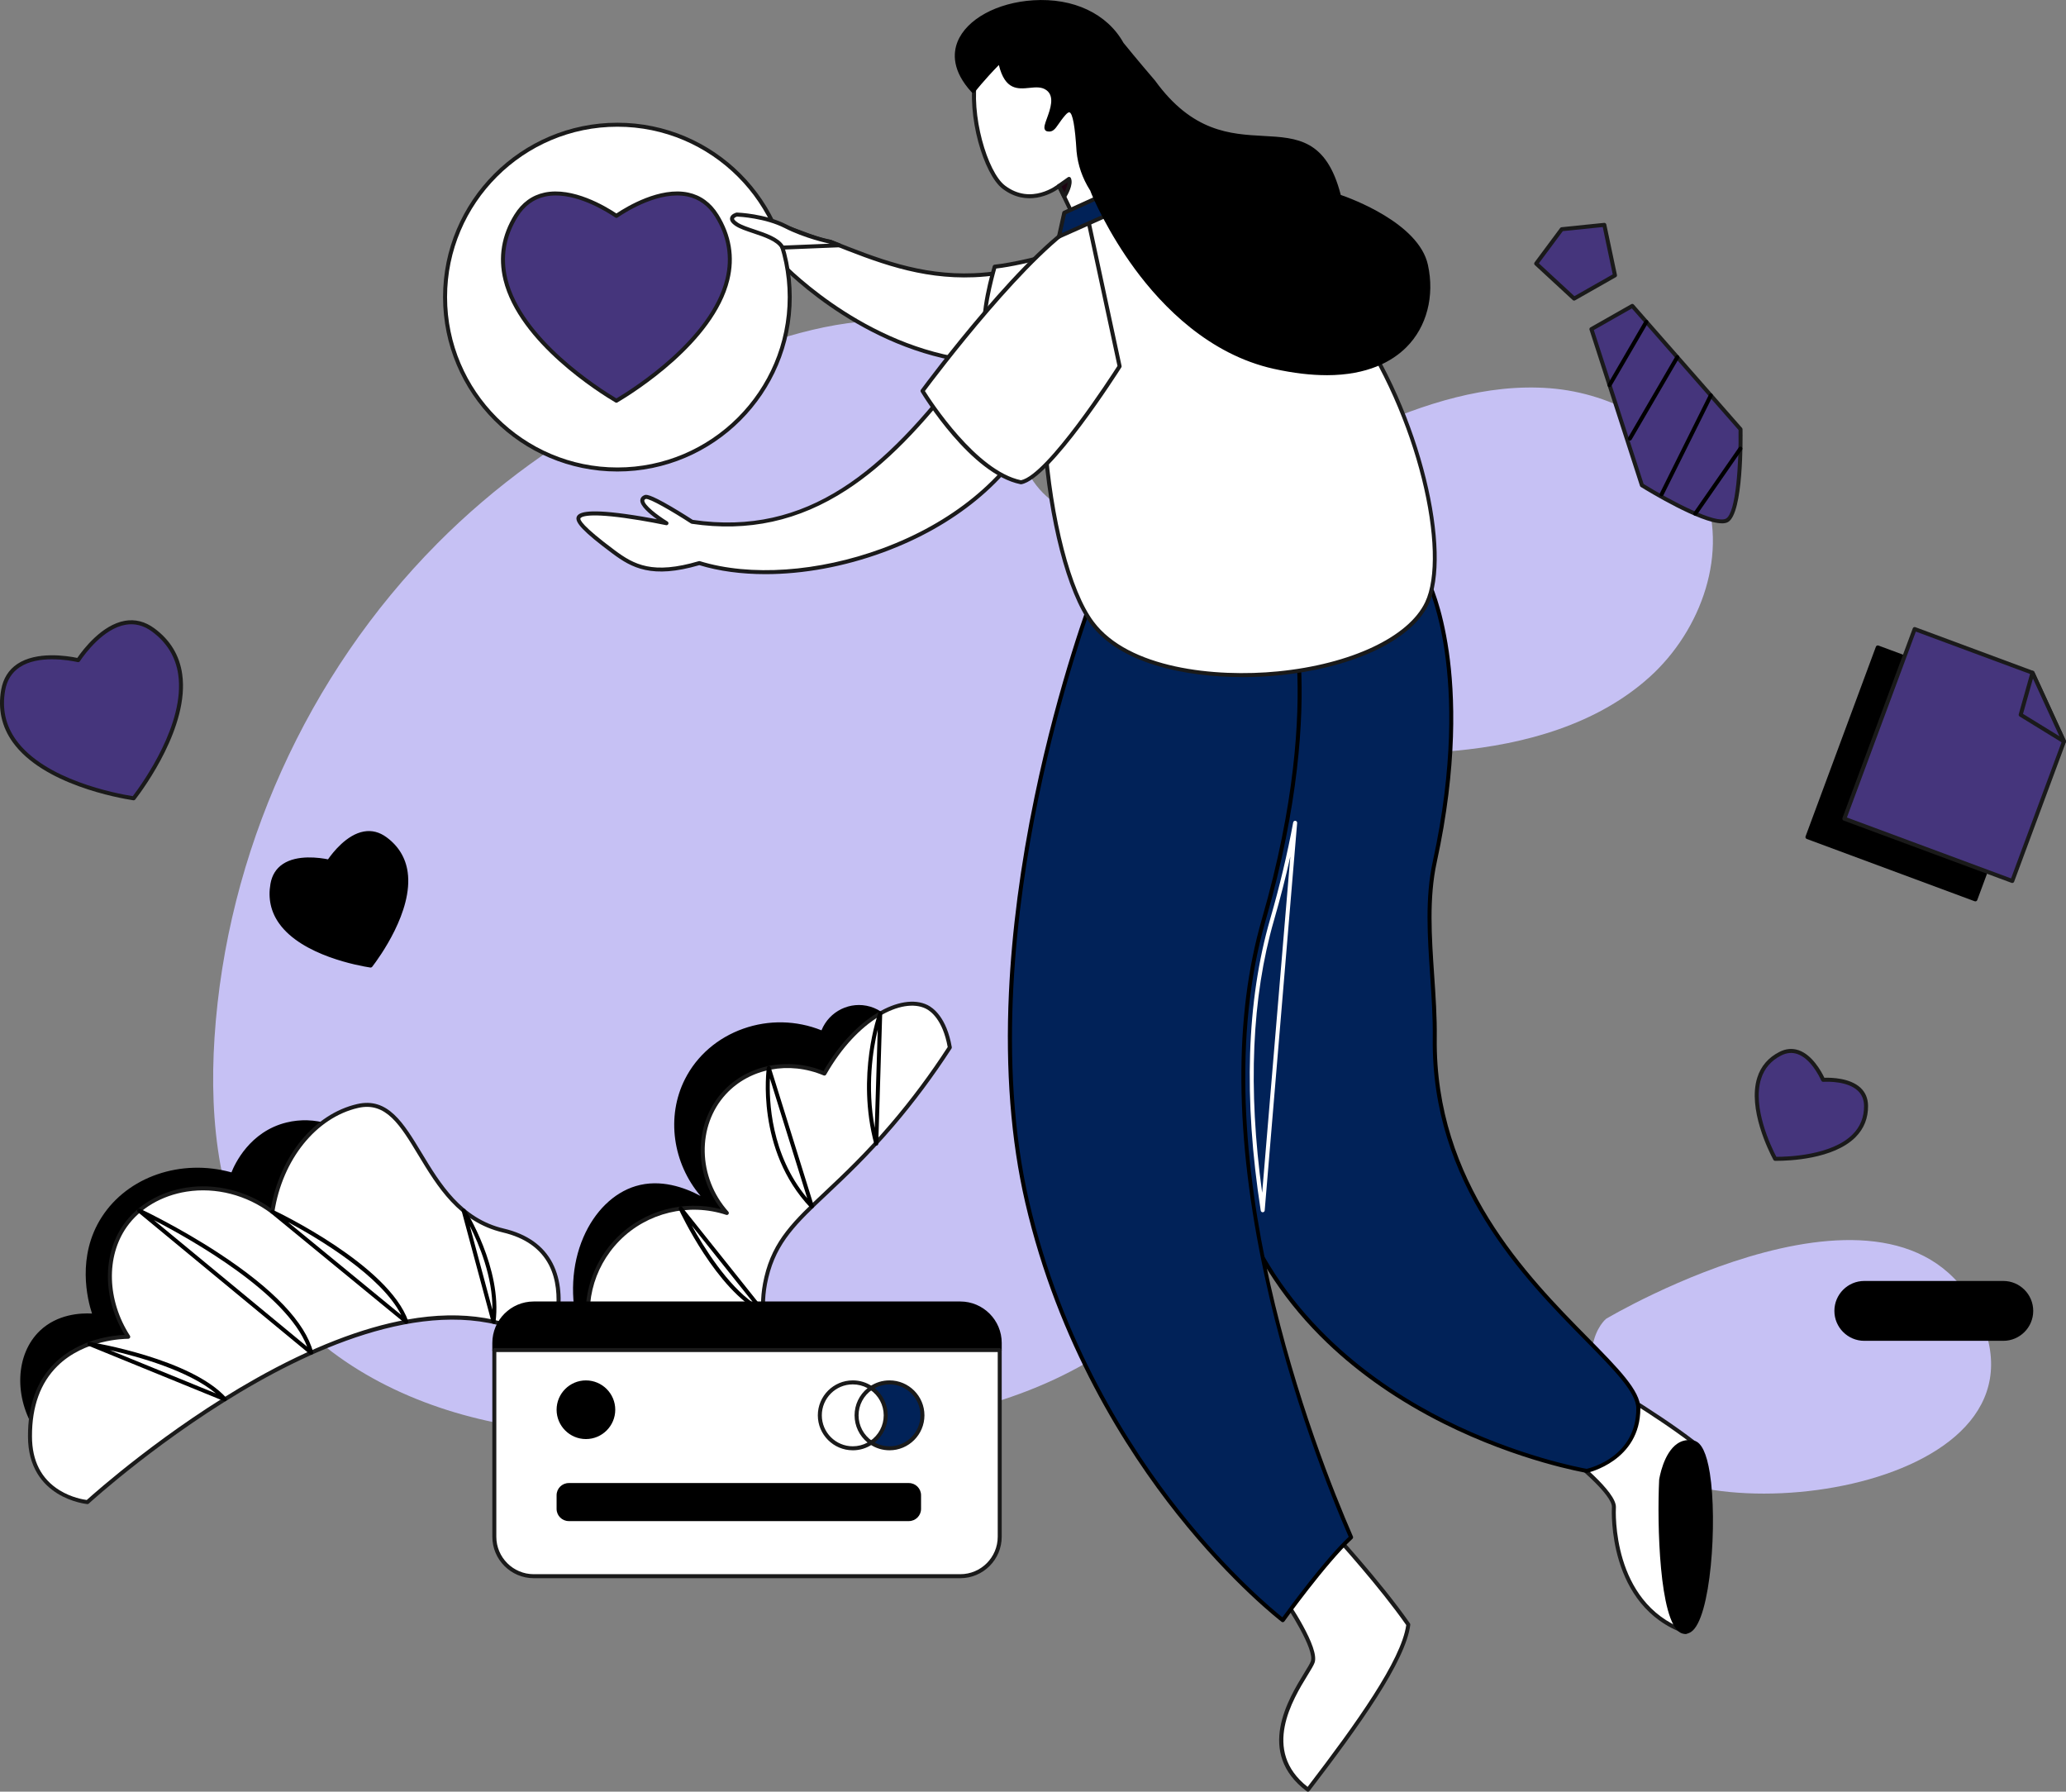 <svg width="692" height="600" viewBox="0 0 692 600" fill="none" xmlns="http://www.w3.org/2000/svg">
<rect x="0" y="0" width="692" height="600" fill="#808080" stroke="none"/>
<g clip-path="url(#clip0_67_431)">
<path d="M537.959 441.638C537.959 441.638 637.628 382.313 663.45 441.638C689.272 500.964 562.871 515.359 543.375 484.082C523.878 452.805 537.964 441.638 537.964 441.638H537.959Z" fill="#C6C1F4"/>
<path d="M670.999 429.641H624.449C619.283 429.641 615.096 433.828 615.096 438.993C615.096 444.157 619.283 448.344 624.449 448.344H670.999C676.165 448.344 680.352 444.157 680.352 438.993C680.352 433.828 676.165 429.641 670.999 429.641Z" fill="black"/>
<path d="M670.999 449.014H624.444C618.917 449.014 614.422 444.518 614.422 438.991C614.422 433.463 618.917 428.967 624.444 428.967H670.999C676.526 428.967 681.022 433.463 681.022 438.991C681.022 444.518 676.526 449.014 670.999 449.014ZM624.444 430.311C619.658 430.311 615.761 434.204 615.761 438.995C615.761 443.786 619.654 447.679 624.444 447.679H670.999C675.785 447.679 679.683 443.786 679.683 438.995C679.683 434.204 675.79 430.311 670.999 430.311H624.444Z" fill="black"/>
<path d="M146.474 182.003C102.901 225.849 75.877 285.768 71.855 347.451C70.002 375.852 73.319 405.821 89.079 429.521C105.062 453.546 132.223 468.374 160.278 475.121C188.332 481.872 217.565 481.394 246.405 480.47C274.929 479.559 303.764 478.193 331.154 470.183C358.543 462.168 384.722 446.791 400.464 422.988C416.205 399.186 419.594 366.195 404.272 342.12C397.437 331.382 387.499 323.005 379.776 312.888C372.052 302.77 366.503 289.492 370.503 277.41C376.334 259.796 398.236 254.116 416.759 253.098C440.291 251.808 463.953 253.603 487.418 251.419C510.883 249.236 534.87 242.566 552.411 226.822C569.951 211.079 579.331 184.7 570.157 162.987C561.871 143.364 540.375 131.666 519.137 130.014C497.905 128.362 476.899 135.202 457.461 143.904C438.023 152.611 419.406 163.291 399.218 170.082C383.271 175.444 360.512 177.922 348.163 163.809C336.105 150.026 340.761 128.518 325.153 116.191C296.34 93.433 239.356 120.374 212.284 134.18C188.024 146.547 165.666 162.679 146.465 182.003H146.474Z" fill="#C6C1F4"/>
<path d="M371.03 77.623C371.03 77.623 351.168 91.16 326.212 92.174C308.515 92.893 294.478 87.477 278.094 80.954C273.969 80.645 262 74.984 260.857 75.698C253.883 80.061 260.812 87.356 260.812 87.356C260.812 87.356 285.956 114.954 322.573 120.575C359.186 126.196 380.155 107.814 380.155 107.814L371.039 77.627L371.03 77.623Z" fill="white"/>
<path d="M336.198 122.299C331.917 122.299 327.332 121.982 322.466 121.231C286.036 115.637 260.567 88.079 260.312 87.803C260.169 87.655 256.62 83.86 257.12 79.895C257.361 77.98 258.5 76.372 260.495 75.127C261.236 74.662 262.75 75.127 268.375 77.234C272.013 78.591 276.134 80.136 278.139 80.284C278.206 80.288 278.272 80.306 278.335 80.328C293.71 86.45 308.224 92.232 326.18 91.504C350.645 90.513 370.454 77.203 370.65 77.069C370.829 76.948 371.052 76.922 371.249 76.993C371.45 77.064 371.606 77.225 371.668 77.431L380.785 107.618C380.861 107.868 380.785 108.14 380.584 108.314C380.365 108.506 375.142 113.029 365.329 116.923C358.601 119.593 348.685 122.299 336.194 122.299H336.198ZM261.147 76.301C259.544 77.319 258.638 78.583 258.45 80.061C258.026 83.391 261.259 86.856 261.294 86.892C261.553 87.173 286.724 114.387 322.671 119.91C341.404 122.785 355.913 119.209 364.784 115.699C373.048 112.431 378.093 108.614 379.383 107.578L370.65 78.667C366.753 81.123 348.382 91.946 326.243 92.844C308.05 93.585 293.416 87.771 277.942 81.614C275.719 81.409 271.576 79.859 267.915 78.493C265.227 77.489 261.897 76.234 261.156 76.305L261.147 76.301Z" fill="#1A1A1A"/>
<path d="M333.176 89.303C333.176 89.303 328.153 105.881 330.247 112.583C332.341 119.285 369.619 80.328 369.619 80.328C369.619 80.328 345.319 88.044 333.176 89.303Z" fill="white"/>
<path d="M331.421 114.047C331.171 114.047 330.993 114.007 330.854 113.976C330.243 113.833 329.801 113.409 329.604 112.788C327.475 105.966 332.323 89.798 332.529 89.111C332.609 88.852 332.832 88.664 333.1 88.638C345.038 87.401 369.168 79.77 369.409 79.694C369.699 79.6 370.016 79.717 370.182 79.98C370.342 80.239 370.307 80.578 370.097 80.797C370.016 80.882 361.766 89.49 352.922 97.822C337.341 112.502 332.957 114.047 331.417 114.047H331.421ZM333.689 89.919C332.935 92.535 329.06 106.537 330.886 112.382C330.948 112.578 331.033 112.636 331.163 112.668C331.247 112.686 331.341 112.699 331.444 112.699C335.792 112.699 354.878 94.594 367.333 81.739C360.905 83.699 343.56 88.803 333.689 89.923V89.919Z" fill="#1A1A1A"/>
<path d="M428.675 533.357C428.675 533.357 441.554 551.578 439.67 556.605C437.786 561.633 417.996 584.252 438.099 599.33C455.653 576.43 470.243 555.766 471.712 544.037C461.658 529.584 445.327 511.992 445.327 511.992L428.679 533.357H428.675Z" fill="white"/>
<path d="M438.099 600C437.961 600 437.818 599.955 437.697 599.866C420.482 586.954 431.577 568.853 436.907 560.155C437.934 558.476 438.746 557.15 439.041 556.369C440.483 552.52 431.652 538.728 428.126 533.741C427.956 533.5 427.965 533.174 428.143 532.941L444.791 511.577C444.912 511.421 445.095 511.327 445.291 511.318C445.492 511.304 445.68 511.389 445.809 511.532C445.974 511.706 462.292 529.325 472.256 543.648C472.35 543.782 472.39 543.947 472.372 544.113C470.85 556.284 455.256 578.037 438.626 599.728C438.496 599.902 438.295 599.991 438.095 599.991L438.099 600ZM429.509 533.374C431.733 536.558 442.148 551.895 440.3 556.838C439.961 557.744 439.117 559.115 438.054 560.856C432.987 569.125 422.5 586.23 437.979 598.388C454.22 577.175 469.363 556.016 471.015 544.202C462.113 531.459 448.247 516.162 445.367 513.023L429.509 533.374Z" fill="#1A1A1A"/>
<path d="M523.088 485.89C523.088 485.89 540.852 499.392 540.571 504.75C540.285 510.112 540.933 538.161 564.643 546.488C574.492 519.364 569.478 494.749 567.344 483.122C553.411 472.366 532.54 460.507 532.54 460.507L523.093 485.89H523.088Z" fill="white"/>
<path d="M564.643 547.158C564.567 547.158 564.496 547.144 564.42 547.122C538.437 537.996 539.83 506.071 539.901 504.714C540.12 500.606 527.548 490.118 522.682 486.421C522.445 486.243 522.356 485.93 522.459 485.653L531.906 460.27C531.973 460.087 532.12 459.94 532.303 459.873C532.486 459.806 532.691 459.824 532.861 459.922C533.071 460.043 553.933 471.928 567.746 482.59C567.875 482.693 567.965 482.836 567.996 483.001L568.201 484.104C570.367 495.838 574.876 520.252 565.268 546.716C565.17 546.988 564.911 547.158 564.639 547.158H564.643ZM523.892 485.658C526.968 488.024 541.522 499.517 541.241 504.786C541.169 506.089 539.843 536.54 564.241 545.631C573.429 519.752 569.018 495.869 566.893 484.35L566.737 483.497C554.415 474.022 536.584 463.61 532.892 461.48L523.892 485.658Z" fill="#1A1A1A"/>
<path d="M399.58 252.54C399.58 252.54 386.936 330.73 414.96 404.374C442.983 478.018 531.481 492.565 531.481 492.565C531.481 492.565 548.754 488.926 548.754 471.656C548.754 454.386 479.663 419.832 480.564 347.554C480.81 327.917 476.506 307.258 480.564 288.643C494.208 226.094 478.413 194.983 478.413 194.983L414.955 196.876L399.575 252.545L399.58 252.54Z" fill="#012258"/>
<path d="M531.477 493.235C531.441 493.235 531.406 493.235 531.37 493.226C531.147 493.19 508.851 489.426 483.426 476.683C468.488 469.196 455.399 460.119 444.523 449.706C430.916 436.678 420.759 421.506 414.33 404.611C399.821 366.476 396.401 327.136 396.089 300.846C395.749 272.364 398.883 252.625 398.915 252.433C398.915 252.411 398.924 252.384 398.933 252.362L414.312 196.693C414.393 196.412 414.643 196.211 414.937 196.202L478.395 194.309C478.658 194.277 478.895 194.443 479.011 194.675C479.176 194.996 483.033 202.73 485.27 218.259C487.324 232.542 488.288 256.376 481.221 288.782C478.614 300.739 479.502 313.826 480.364 326.484C480.837 333.427 481.324 340.606 481.239 347.558C480.636 395.926 511.508 427.252 531.937 447.983C542.089 458.288 549.428 465.731 549.428 471.651C549.428 489.266 531.803 493.181 531.624 493.217C531.58 493.226 531.531 493.23 531.486 493.23L531.477 493.235ZM400.232 252.683C400.084 253.63 397.093 273.056 397.428 300.864C397.741 327.037 401.147 366.199 415.58 404.137C429.974 441.964 460.725 463.807 483.989 475.469C508.249 487.631 529.629 491.561 531.459 491.882C533.093 491.507 548.08 487.609 548.08 471.651C548.08 466.276 540.531 458.618 530.977 448.921C510.391 428.034 479.283 396.467 479.895 347.54C479.98 340.642 479.493 333.489 479.024 326.573C478.158 313.821 477.261 300.636 479.908 288.496C486.935 256.282 485.98 232.622 483.94 218.451C482.011 205.029 478.788 197.394 477.993 195.662L415.469 197.528L400.232 252.683Z" fill="black"/>
<path d="M366.11 199.582C366.11 199.582 322.975 311.638 344.047 402.557C365.119 493.476 429.661 542.572 429.661 542.572C429.661 542.572 443.439 523.306 452.55 514.823C437.787 481.001 401.482 383.465 423.299 308.003C445.117 232.542 430.572 194.983 430.572 194.983L366.115 199.582H366.11Z" fill="#012258"/>
<path d="M429.661 543.238C429.514 543.238 429.371 543.188 429.255 543.099C429.094 542.974 412.835 530.504 394.232 507.072C377.061 485.453 354.306 449.791 343.395 402.704C338.573 381.907 336.739 358.269 337.935 332.453C338.895 311.812 341.783 289.737 346.52 266.837C354.587 227.854 365.378 199.622 365.485 199.341C365.579 199.1 365.802 198.93 366.061 198.912L430.518 194.313C430.809 194.291 431.085 194.465 431.193 194.737C431.344 195.126 434.88 204.444 435.782 223.157C436.612 240.382 435.233 269.114 423.938 308.182C401.437 386.01 440.617 485.814 453.158 514.546C453.269 514.805 453.207 515.109 453.001 515.305C444.046 523.645 430.34 542.76 430.201 542.952C430.094 543.099 429.934 543.197 429.755 543.224C429.724 543.229 429.688 543.233 429.657 543.233L429.661 543.238ZM366.588 200.216C365.253 203.774 355.355 230.756 347.828 267.132C340.408 302.989 333.846 355.564 344.699 402.401C355.556 449.247 378.195 484.725 395.281 506.237C411.884 527.146 426.567 539.25 429.527 541.608C431.853 538.398 443.581 522.395 451.747 514.653C446.019 501.486 432.242 467.513 423.549 427.163C413.518 380.598 413.219 340.441 422.652 307.811C433.88 268.971 435.264 240.422 434.447 223.313C433.67 207.069 430.822 197.787 430.103 195.679L366.579 200.211L366.588 200.216Z" fill="black"/>
<path d="M422.938 405.959C422.607 405.959 422.326 405.718 422.277 405.392C416.469 367.963 417.531 335.132 425.429 307.816C428.625 296.756 431.224 285.853 433.148 275.409C433.215 275.057 433.541 274.811 433.893 274.869C434.246 274.918 434.501 275.231 434.474 275.588L423.607 405.347C423.581 405.687 423.304 405.95 422.965 405.959C422.956 405.959 422.947 405.959 422.942 405.959H422.938ZM432.188 286.831C430.63 293.827 428.8 300.975 426.715 308.186C419.277 333.909 417.951 364.578 422.759 399.431L432.188 286.831Z" fill="white"/>
<path d="M193.823 173.266C195.73 169.372 223.235 175.208 223.235 175.208C223.235 175.208 211.837 168.22 216.096 166.443C217.913 165.684 231.802 174.735 231.802 174.735C272.053 180.704 298.233 156.04 323.31 122.857L346.868 142.234C326.662 182.303 268.044 198.961 234.235 188.558C218.378 193.237 211.962 189.616 205.484 184.785C199.631 180.418 192.917 175.11 193.819 173.257L193.823 173.266Z" fill="white"/>
<path d="M256.383 192.273C248.401 192.273 240.874 191.282 234.231 189.259C218.373 193.894 211.645 190.219 205.087 185.325C195.52 178.19 192.305 174.842 193.221 172.966C193.823 171.734 196.149 170.305 209.333 172.109C213.368 172.663 217.355 173.373 220.043 173.886C217.498 172.06 214.328 169.386 214.476 167.47C214.516 166.961 214.784 166.26 215.833 165.823C216.337 165.613 217.279 165.22 224.963 169.725C228.244 171.649 231.382 173.667 232.039 174.092C270.665 179.758 296.251 157.545 322.774 122.455C322.885 122.308 323.051 122.214 323.229 122.196C323.412 122.174 323.591 122.227 323.734 122.343L347.292 141.721C347.534 141.922 347.605 142.261 347.467 142.538C338.109 161.099 319.787 176.163 295.885 184.955C282.723 189.795 268.986 192.273 256.383 192.273ZM234.235 187.893C234.302 187.893 234.369 187.902 234.432 187.924C251.312 193.117 274.112 191.536 295.425 183.7C318.8 175.101 336.752 160.456 346.029 142.417L323.421 123.826C308.59 143.377 296.295 155.794 283.607 164.046C267.553 174.489 250.575 178.204 231.699 175.404C231.606 175.391 231.512 175.355 231.432 175.302C225.088 171.172 217.525 166.836 216.324 167.077C215.837 167.283 215.819 167.501 215.811 167.586C215.694 169.095 220.284 172.623 223.583 174.645C223.86 174.815 223.976 175.163 223.855 175.462C223.735 175.766 223.413 175.936 223.096 175.869C223.03 175.855 216.159 174.4 209.145 173.444C196.064 171.658 194.587 173.23 194.421 173.565C194.189 174.038 194.846 176.025 205.886 184.258C212.404 189.121 218.619 192.478 234.048 187.924C234.11 187.906 234.173 187.897 234.235 187.897V187.893Z" fill="#1A1A1A"/>
<path d="M366.82 87.477L354.704 62.281C354.704 62.281 345.551 69.813 336.19 62.652C330.279 58.129 324.229 38.88 326.828 25.204C328.341 17.226 334.176 10.796 341.074 11.203C359.797 12.305 364.641 25.521 373.097 48.377C381.553 71.233 389.95 79.078 389.95 79.078L366.82 87.477Z" fill="white"/>
<path d="M366.82 88.146C366.57 88.146 366.329 88.004 366.217 87.767L354.449 63.295C352.087 64.889 343.971 69.447 335.783 63.188C329.497 58.379 323.591 38.657 326.171 25.079C327.823 16.382 334.248 10.122 341.114 10.533C360.23 11.658 365.284 25.329 373.664 47.98L373.726 48.145C382.008 70.541 390.325 78.511 390.406 78.591C390.575 78.752 390.651 78.989 390.602 79.217C390.557 79.444 390.392 79.632 390.173 79.712L367.043 88.111C366.967 88.138 366.891 88.151 366.816 88.151L366.82 88.146ZM354.704 61.611C354.753 61.611 354.802 61.616 354.846 61.629C355.047 61.674 355.217 61.808 355.306 61.991L367.159 86.642L388.745 78.801C386.495 76.337 379.53 67.715 372.467 48.61L372.405 48.444C363.94 25.553 359.275 12.944 341.033 11.872C334.837 11.511 329.011 17.293 327.484 25.329C325.028 38.246 330.716 57.624 336.596 62.12C345.431 68.88 354.19 61.835 354.279 61.763C354.4 61.665 354.552 61.611 354.704 61.611Z" fill="#1A1A1A"/>
<path d="M477.962 201.944C490.909 174.69 455.059 59.897 380.668 68.153C337.716 61.955 345.288 181.052 365.771 208.556C386.253 236.06 465.015 229.198 477.962 201.944Z" fill="white"/>
<path d="M416.187 226.746C396.798 226.746 375.106 222.214 365.235 208.963C357.418 198.47 351.145 174.27 349.248 147.315C347.208 118.276 350.779 92.884 358.811 79.395C364.271 70.22 371.632 66.21 380.682 67.487C415.223 63.692 438.983 86.075 452.84 105.528C476.658 138.971 486.391 185.781 478.569 202.238C475.587 208.512 468.993 214.088 459.492 218.366C450.711 222.317 439.894 225.014 428.21 226.166C424.402 226.541 420.348 226.751 416.192 226.751L416.187 226.746ZM377.521 68.594C370.4 68.594 364.503 72.443 359.958 80.078C352.065 93.344 348.556 118.441 350.583 147.222C352.462 173.94 358.632 197.858 366.306 208.163C377.963 223.813 406.866 226.925 428.072 224.831C452.465 222.424 471.81 213.329 477.355 201.662C485.02 185.526 475.305 139.39 451.747 106.305C438.09 87.128 414.683 65.058 380.744 68.827C380.686 68.831 380.633 68.831 380.575 68.827C379.534 68.675 378.517 68.603 377.521 68.603V68.594Z" fill="#1A1A1A"/>
<path d="M375.012 122.682C375.012 122.682 351.471 159.857 341.971 161.509C325.453 158.205 308.992 130.916 308.992 130.916C308.992 130.916 344.984 82.132 364.271 72.644L375.012 122.682Z" fill="white"/>
<path d="M341.971 162.175C341.926 162.175 341.882 162.175 341.841 162.161C325.225 158.839 309.099 132.38 308.421 131.255C308.282 131.023 308.296 130.728 308.456 130.509C309.93 128.514 344.766 81.485 363.976 72.037C364.159 71.948 364.378 71.943 364.565 72.037C364.753 72.126 364.887 72.296 364.927 72.501L375.668 122.54C375.704 122.709 375.673 122.892 375.579 123.04C374.61 124.567 351.766 160.482 342.087 162.166C342.051 162.17 342.011 162.175 341.971 162.175ZM309.8 130.943C311.858 134.233 327.028 157.714 341.975 160.822C350.775 159.022 372.307 125.665 374.298 122.549L363.798 73.631C345.587 83.351 313.104 126.513 309.8 130.943Z" fill="#1A1A1A"/>
<path d="M375.749 69.836L354.703 79.216L356.476 71.251L372.802 63.826L375.749 69.836Z" fill="#012258"/>
<path d="M354.703 79.886C354.552 79.886 354.4 79.833 354.279 79.734C354.083 79.574 353.993 79.319 354.047 79.069L355.819 71.104C355.864 70.898 356.002 70.724 356.194 70.639L372.525 63.214C372.856 63.062 373.244 63.205 373.405 63.531L376.351 69.541C376.432 69.706 376.441 69.894 376.378 70.064C376.316 70.233 376.186 70.371 376.021 70.447L354.976 79.828C354.886 79.868 354.797 79.886 354.703 79.886ZM357.056 71.72L355.645 78.065L374.842 69.51L372.49 64.706L357.056 71.72Z" fill="#1A1A1A"/>
<path d="M358.078 59.897L354.703 62.281L356.476 65.791C356.476 65.791 358.985 61.861 358.078 59.897Z" fill="#1C0311"/>
<path d="M356.476 66.46C356.476 66.46 356.453 66.46 356.44 66.46C356.199 66.447 355.985 66.308 355.877 66.094L354.105 62.585C353.958 62.29 354.047 61.928 354.315 61.736L357.69 59.352C357.851 59.236 358.056 59.2 358.248 59.254C358.44 59.308 358.601 59.441 358.681 59.62C359.712 61.853 357.311 65.719 357.034 66.152C356.909 66.344 356.699 66.46 356.471 66.46H356.476ZM355.56 62.495L356.511 64.375C357.056 63.313 357.556 62.027 357.605 61.053L355.565 62.495H355.56Z" fill="#1A1A1A"/>
<path d="M477.614 88.812C474.417 74.278 448.523 65.79 448.523 65.79C439.394 29.334 412.054 62.844 386.334 27.383C380.03 20.034 375.749 14.716 375.749 14.716C360.163 -13.301 302.679 5.157 325.948 30.437C325.948 30.437 329.529 25.843 334.953 20.422C337.783 34.563 345.699 25.883 350.886 29.651C356.07 33.424 348.766 42.85 350.886 43.323C353.007 43.796 353.244 41.671 356.306 38.139C359.369 34.603 360.547 38.845 361.257 50.632C361.713 55.41 363.311 59.638 365.673 63.37C365.673 63.402 385.231 113.65 426.826 122.874C468.417 132.081 482.051 108.966 477.623 88.816L477.614 88.812Z" fill="black"/>
<path d="M444.327 125.638C439.246 125.638 433.398 125.009 426.675 123.522C404.982 118.713 389.374 102.671 380.106 90.066C371.258 78.038 365.967 66.125 365.123 63.71L365.101 63.723C362.543 59.674 361.025 55.289 360.588 50.69C360.088 42.367 359.293 37.974 358.217 37.612C357.94 37.519 357.413 37.876 356.811 38.572C355.811 39.729 355.114 40.733 354.552 41.546C353.413 43.194 352.587 44.386 350.739 43.975C350.404 43.899 350.141 43.707 349.985 43.417C349.565 42.653 350.007 41.439 350.672 39.608C351.797 36.51 353.342 32.268 350.494 30.192C348.868 29.009 346.886 29.214 344.784 29.428C340.953 29.817 336.64 30.254 334.564 21.766C329.716 26.713 326.511 30.808 326.479 30.848C326.359 31.004 326.176 31.098 325.979 31.107C325.787 31.116 325.591 31.036 325.457 30.893C318.823 23.686 319.225 17.717 320.725 13.975C323.752 6.438 333.948 0.857 346.105 0.094C359.552 -0.755 370.842 4.572 376.307 14.346C376.731 14.873 380.919 20.043 386.847 26.95C386.861 26.964 386.87 26.977 386.883 26.995C399.379 44.225 412.054 44.917 423.232 45.524C434.536 46.14 444.305 46.672 449.086 65.277C452.345 66.393 475.198 74.694 478.27 88.673C480.574 99.152 477.886 109.466 471.078 116.266C466.399 120.941 458.229 125.647 444.327 125.647V125.638ZM366.302 63.143C366.414 63.433 371.405 76.046 381.387 89.544C390.495 101.858 405.794 117.517 426.969 122.214C451.497 127.643 463.984 121.455 470.136 115.311C476.618 108.837 479.172 98.983 476.966 88.954C473.89 74.961 448.577 66.509 448.323 66.424C448.104 66.353 447.939 66.174 447.881 65.951C443.372 47.958 434.456 47.471 423.161 46.855C412.254 46.261 398.683 45.52 385.816 27.794C379.588 20.53 375.276 15.185 375.235 15.132C375.213 15.1 375.191 15.069 375.173 15.038C369.976 5.697 359.146 0.607 346.199 1.42C334.734 2.143 324.774 7.505 321.979 14.462C320.104 19.137 321.47 24.285 325.93 29.392C327.104 27.95 330.252 24.173 334.489 19.936C334.663 19.762 334.922 19.699 335.158 19.766C335.395 19.838 335.573 20.034 335.623 20.275C337.332 28.826 340.725 28.482 344.659 28.08C346.918 27.852 349.252 27.611 351.293 29.093C354.958 31.759 353.145 36.746 351.944 40.05C351.605 40.979 351.154 42.225 351.168 42.676C351.971 42.819 352.311 42.444 353.467 40.769C354.043 39.934 354.766 38.889 355.815 37.679C356.199 37.237 357.369 35.889 358.668 36.327C360.489 36.947 361.347 40.671 361.94 50.57C362.356 54.936 363.806 59.12 366.253 62.991C366.28 63.036 366.302 63.08 366.32 63.129L366.302 63.143Z" fill="black"/>
<path d="M206.797 157.223C238.675 157.223 264.517 131.378 264.517 99.496C264.517 67.615 238.675 41.769 206.797 41.769C174.919 41.769 149.076 67.615 149.076 99.496C149.076 131.378 174.919 157.223 206.797 157.223Z" fill="white"/>
<path d="M206.797 157.893C174.599 157.893 148.402 131.697 148.402 99.496C148.402 67.295 174.595 41.1 206.797 41.1C238.999 41.1 265.187 67.295 265.187 99.496C265.187 131.697 238.994 157.893 206.797 157.893ZM206.797 42.435C175.336 42.435 149.741 68.032 149.741 99.492C149.741 130.952 175.336 156.549 206.797 156.549C238.258 156.549 263.848 130.952 263.848 99.492C263.848 68.032 238.253 42.435 206.797 42.435Z" fill="#1A1A1A"/>
<path d="M240.07 72.216C230.637 57.044 210.806 69.336 206.471 72.287C202.136 69.336 182.305 57.044 172.872 72.216C154.407 101.916 199.618 130.148 206.471 134.197C213.324 130.148 258.54 101.916 240.07 72.216Z" fill="#45357C"/>
<path d="M206.466 134.867C206.35 134.867 206.23 134.836 206.127 134.773C200.77 131.608 173.796 114.757 168.648 93.768C166.778 86.137 168.005 78.766 172.296 71.863C174.782 67.867 178.18 65.389 182.394 64.496C191.828 62.5 202.774 69.023 206.462 71.479C210.154 69.023 221.096 62.495 230.53 64.496C234.744 65.389 238.146 67.867 240.628 71.863C244.919 78.766 246.146 86.137 244.276 93.768C239.133 114.757 212.154 131.608 206.797 134.773C206.69 134.836 206.574 134.867 206.458 134.867H206.466ZM186.144 65.46C184.97 65.46 183.81 65.567 182.671 65.808C178.827 66.621 175.715 68.898 173.434 72.573C169.34 79.158 168.166 86.182 169.947 93.451C174.863 113.512 200.48 129.84 206.466 133.421C212.453 129.844 238.066 113.512 242.986 93.451C244.767 86.182 243.593 79.158 239.499 72.573C237.213 68.898 234.106 66.621 230.262 65.808C221.003 63.848 209.998 70.697 206.846 72.845C206.618 73.001 206.319 73.001 206.091 72.845C203.328 70.961 194.52 65.46 186.149 65.46H186.144Z" fill="#1A1A1A"/>
<path d="M625.025 370.302C624.931 361.368 613.265 361.475 610.649 361.609C609.564 359.225 604.278 348.822 596.309 352.853C580.711 360.752 592.702 384.554 594.577 388.064C598.555 388.113 625.208 387.787 625.025 370.302Z" fill="#45357C"/>
<path d="M595.095 388.738C594.894 388.738 594.716 388.738 594.568 388.738C594.323 388.738 594.1 388.6 593.988 388.385C592.51 385.622 585.305 371.307 588.595 360.872C589.805 357.037 592.3 354.139 596.01 352.26C598.193 351.152 600.377 350.974 602.502 351.715C607.029 353.304 610.02 358.729 611.069 360.922C613.502 360.837 619.694 361.002 623.19 364.284C624.828 365.824 625.672 367.847 625.699 370.293C625.743 374.45 624.319 378 621.476 380.844C614.096 388.211 599.198 388.738 595.1 388.738H595.095ZM594.984 387.399C598.778 387.399 613.44 386.97 620.525 379.897C623.105 377.321 624.395 374.093 624.355 370.311C624.333 368.244 623.632 366.543 622.27 365.262C618.917 362.109 612.556 362.181 610.685 362.279C610.417 362.292 610.154 362.136 610.042 361.886C609.265 360.18 606.399 354.501 602.055 352.979C600.292 352.358 598.461 352.519 596.613 353.452C593.238 355.162 590.97 357.792 589.872 361.27C586.863 370.816 593.22 384.023 594.984 387.394V387.399Z" fill="#1A1A1A"/>
<path d="M51.292 210.936C39.689 202.426 28.555 217.566 26.198 221.071C22.072 220.165 3.563 216.928 1.063 231.095C-3.83 258.836 38.43 266.372 44.765 267.341C48.671 262.26 73.998 227.595 51.288 210.936H51.292Z" fill="#45357C"/>
<path d="M44.765 268.011C44.729 268.011 44.698 268.011 44.662 268.002C39.702 267.243 14.438 262.729 4.264 248.544C0.554 243.369 -0.745 237.462 0.397 230.979C1.063 227.211 2.88 224.308 5.79 222.357C12.233 218.044 22.304 219.58 25.889 220.321C27.97 217.307 34.184 209.235 41.823 207.895C45.278 207.293 48.595 208.132 51.68 210.396C56.989 214.289 60.136 219.46 61.029 225.764C63.484 243.048 48.35 263.774 45.292 267.752C45.162 267.917 44.966 268.016 44.761 268.016L44.765 268.011ZM17.465 220.772C13.764 220.772 9.67 221.379 6.54 223.474C3.942 225.215 2.317 227.818 1.719 231.216C0.638 237.328 1.862 242.9 5.353 247.767C14.969 261.184 38.796 265.716 44.475 266.622C47.953 262.041 62.033 242.298 59.707 225.952C58.864 220.018 55.899 215.151 50.89 211.476C48.109 209.436 45.14 208.677 42.055 209.217C34.595 210.521 28.452 218.906 26.747 221.446C26.595 221.674 26.318 221.786 26.046 221.728C24.541 221.397 21.202 220.777 17.456 220.777L17.465 220.772Z" fill="#1A1A1A"/>
<path d="M129.044 280.902C120.316 274.499 111.937 285.889 110.164 288.528C107.062 287.844 93.132 285.411 91.249 296.073C87.565 316.947 119.365 322.617 124.134 323.349C127.076 319.523 146.13 293.439 129.044 280.906V280.902Z" fill="black"/>
<path d="M124.138 324.015C124.102 324.015 124.071 324.015 124.035 324.006C120.29 323.434 101.222 320.027 93.53 309.298C90.713 305.369 89.722 300.877 90.592 295.953C91.101 293.068 92.49 290.849 94.722 289.358C99.561 286.116 107.057 287.21 109.865 287.777C111.499 285.429 116.164 279.455 121.897 278.45C124.544 277.986 127.08 278.629 129.442 280.361C133.473 283.317 135.861 287.246 136.545 292.032C138.402 305.106 126.977 320.751 124.669 323.751C124.54 323.916 124.343 324.015 124.138 324.015ZM103.588 288.465C100.834 288.465 97.784 288.916 95.467 290.47C93.552 291.756 92.351 293.676 91.909 296.185C91.106 300.739 92.016 304.887 94.615 308.517C101.762 318.487 119.415 321.907 123.843 322.622C126.549 319.045 136.942 304.365 135.214 292.224C134.585 287.809 132.375 284.179 128.647 281.442C126.593 279.933 124.397 279.37 122.124 279.772C116.575 280.745 111.99 287.005 110.718 288.903C110.566 289.13 110.289 289.242 110.017 289.184C108.892 288.938 106.387 288.469 103.584 288.469L103.588 288.465Z" fill="black"/>
<path d="M262.107 82.913C259.906 78.672 250.41 77.502 246.794 75.144C243.182 72.787 246.794 71.845 246.794 71.845C246.794 71.845 256.062 72.157 263.129 75.774C270.196 79.386 278.089 80.949 278.089 80.949L281.085 82.137L262.102 82.909L262.107 82.913Z" fill="white"/>
<path d="M262.107 83.583C261.857 83.583 261.629 83.445 261.513 83.222C260.241 80.766 255.986 79.342 252.231 78.087C249.959 77.328 247.816 76.609 246.428 75.707C245.008 74.783 244.392 73.894 244.539 72.997C244.744 71.724 246.432 71.251 246.624 71.202C246.686 71.184 246.753 71.18 246.816 71.18C247.2 71.193 256.312 71.541 263.433 75.18C270.33 78.707 278.143 80.279 278.219 80.297C278.259 80.306 278.299 80.315 278.335 80.333L281.33 81.52C281.625 81.636 281.795 81.945 281.746 82.257C281.692 82.57 281.429 82.802 281.112 82.815L262.129 83.588C262.129 83.588 262.111 83.588 262.102 83.588L262.107 83.583ZM246.878 72.519C246.454 72.653 245.905 72.957 245.865 73.211C245.856 73.26 245.829 73.711 247.164 74.586C248.405 75.399 250.472 76.087 252.66 76.819C256.481 78.096 260.785 79.538 262.486 82.23L277.911 81.601H277.902C277.143 81.44 269.567 79.815 262.825 76.372C256.37 73.073 247.905 72.573 246.874 72.524L246.878 72.519Z" fill="#1A1A1A"/>
<path d="M556.393 495.597C556.393 495.597 558.585 481.019 567.344 483.122C576.103 485.225 574.286 540.836 565.992 545.97C557.692 551.1 555.357 517.127 556.397 495.601L556.393 495.597Z" fill="black"/>
<path d="M564.366 547.158C563.715 547.158 563.17 546.948 562.759 546.707C555.786 542.595 555.009 510.478 555.728 495.566C555.728 495.543 555.728 495.521 555.732 495.499C555.786 495.137 557.116 486.618 561.844 483.43C563.527 482.296 565.429 481.974 567.501 482.47C569.893 483.046 571.648 486.703 572.71 493.342C575.286 509.407 573.068 542.38 566.34 546.542C565.608 546.997 564.942 547.162 564.362 547.162L564.366 547.158ZM557.063 495.668C556.022 517.337 558.335 542.545 563.438 545.555C564.121 545.957 564.822 545.908 565.639 545.403C571.452 541.809 574.108 510.505 571.389 493.556C570.46 487.756 568.929 484.193 567.188 483.778C565.474 483.367 563.969 483.617 562.59 484.546C558.478 487.319 557.152 495.11 557.058 495.673L557.063 495.668Z" fill="black"/>
<path d="M12.59 478.996C4.956 467.388 6.112 453.408 13.884 446.059C20.523 439.781 29.773 440.428 31.778 440.611C31.046 438.62 25.349 422.372 34.631 407.933C43.18 394.632 60.864 388.43 77.94 393.408C78.221 392.573 82.73 379.844 96.092 376.549C105.191 374.307 114.87 377.308 121.245 384.331C93.15 411.304 65.06 438.276 36.965 465.249C28.84 469.83 20.715 474.411 12.59 478.996Z" fill="black"/>
<path d="M12.59 479.671C12.371 479.671 12.157 479.563 12.032 479.367C4.527 467.955 5.125 453.426 13.429 445.576C19.237 440.085 26.916 439.669 30.818 439.875C29.3 435.258 25.621 420.72 34.073 407.575C42.783 394.024 60.582 387.921 77.529 392.6C78.601 389.877 83.597 378.946 95.936 375.906C105.294 373.602 115.182 376.66 121.745 383.885C121.991 384.153 121.973 384.568 121.714 384.818L37.434 465.735C37.394 465.776 37.349 465.807 37.3 465.834L12.925 479.581C12.822 479.639 12.706 479.666 12.594 479.666L12.59 479.671ZM29.282 441.174C25.349 441.174 19.143 442.013 14.344 446.55C6.634 453.841 6.009 467.312 12.809 478.108L36.559 464.713L120.303 384.309C114.075 377.786 104.919 375.071 96.249 377.205C83.123 380.438 78.748 393.087 78.57 393.627C78.454 393.966 78.092 394.158 77.748 394.056C61.19 389.229 43.689 395.083 35.193 408.299C26.349 422.055 31.318 437.437 32.407 440.384C32.488 440.598 32.452 440.839 32.309 441.022C32.171 441.205 31.948 441.308 31.715 441.281C31.077 441.223 30.247 441.17 29.282 441.17V441.174Z" fill="black"/>
<path d="M168.59 412.072C140.094 405.347 139.759 365.775 119.785 370.369C105.588 373.638 93.976 387.966 91.217 405.807C74.186 392.993 51.587 396.77 41.926 410.455C34.782 420.582 35.126 435.548 42.948 447.662C42.948 447.662 9.88 446.965 10.041 481.023C10.041 501.433 29.287 503.013 29.287 503.013C29.287 503.013 128.638 411.786 184.171 450.908C184.171 450.908 197.105 418.8 168.59 412.076V412.072Z" fill="white"/>
<path d="M29.287 503.683C29.287 503.683 29.251 503.683 29.233 503.683C29.037 503.665 9.371 501.812 9.375 481.028C9.326 470.629 12.335 462.369 18.322 456.48C26.621 448.313 38.032 447.17 41.756 447.019C34.43 434.905 34.242 420.198 41.381 410.076C45.952 403.597 53.582 399.097 62.319 397.726C72.105 396.19 82.396 398.704 90.735 404.629C93.833 386.97 105.343 373.013 119.638 369.722C129.919 367.356 135.165 376.04 141.237 386.09C147.46 396.391 154.514 408.067 168.747 411.424C176.55 413.264 182.037 417.157 185.06 422.993C191.225 434.887 185.06 450.501 184.792 451.162C184.716 451.35 184.555 451.497 184.359 451.555C184.162 451.613 183.952 451.577 183.783 451.461C155.385 431.458 115.071 446.621 86.248 462.869C54.895 480.541 29.983 503.285 29.738 503.513C29.613 503.629 29.452 503.692 29.287 503.692V503.683ZM42.845 448.336C41.604 448.336 28.278 448.555 19.255 457.44C13.541 463.066 10.67 471 10.715 481.023C10.715 489.221 13.831 495.293 19.974 499.075C23.947 501.522 27.983 502.178 29.064 502.312C31.644 499.986 55.694 478.554 85.579 461.704C104.097 451.265 121.205 444.594 136.429 441.884C155.193 438.54 171.139 441.223 183.845 449.863C185.006 446.541 188.993 433.477 183.872 423.6C181.037 418.131 175.845 414.474 168.443 412.724C153.666 409.236 146.456 397.306 140.094 386.778C134.049 376.777 129.277 368.874 119.941 371.021C105.887 374.254 94.61 388.274 91.887 405.91C91.851 406.142 91.695 406.339 91.476 406.428C91.257 406.517 91.007 406.486 90.82 406.343C82.619 400.173 72.306 397.512 62.529 399.048C54.149 400.36 46.841 404.664 42.479 410.844C35.452 420.805 35.867 435.454 43.515 447.3C43.649 447.51 43.658 447.773 43.537 447.987C43.417 448.202 43.184 448.331 42.939 448.331C42.934 448.331 42.903 448.331 42.845 448.331V448.336Z" fill="#1A1A1A"/>
<path d="M75.319 469.249C75.234 469.249 75.15 469.232 75.065 469.2L29.706 450.689C29.389 450.559 29.224 450.215 29.313 449.885C29.407 449.559 29.729 449.349 30.068 449.407C31.452 449.635 64.096 455.091 75.815 468.129C76.025 468.361 76.043 468.705 75.864 468.964C75.734 469.147 75.529 469.249 75.315 469.249H75.319ZM36.791 452.135L72.328 466.637C63.185 458.967 46.287 454.283 36.791 452.135Z" fill="black"/>
<path d="M104.236 453.649C104.084 453.649 103.932 453.595 103.807 453.497L46.171 405.905C45.912 405.691 45.85 405.316 46.033 405.03C46.211 404.745 46.577 404.637 46.881 404.78C47.011 404.838 59.895 410.879 73.391 419.742C91.597 431.695 102.191 442.817 104.878 452.805C104.954 453.086 104.838 453.385 104.593 453.542C104.481 453.613 104.356 453.649 104.231 453.649H104.236ZM51.546 408.602L102.883 450.992C95.985 433.052 64.212 415.152 51.546 408.602Z" fill="black"/>
<path d="M136.094 443.295C135.942 443.295 135.79 443.246 135.67 443.143L90.793 406.325C90.53 406.111 90.472 405.736 90.65 405.45C90.829 405.164 91.195 405.057 91.503 405.205C93.074 405.946 130.031 423.618 136.723 442.402C136.826 442.683 136.723 443 136.478 443.174C136.361 443.255 136.228 443.295 136.094 443.295ZM96.485 409.268L134.384 440.361C127.763 427.266 106.642 414.724 96.485 409.268Z" fill="black"/>
<path d="M165.313 443.295C165.014 443.295 164.746 443.094 164.666 442.799L154.639 405.562C154.554 405.245 154.715 404.91 155.014 404.776C155.318 404.642 155.67 404.749 155.849 405.031C155.974 405.227 168.296 424.801 165.979 442.714C165.938 443.031 165.68 443.277 165.358 443.295C165.345 443.295 165.327 443.295 165.313 443.295ZM157.358 410.513L164.925 438.611C165.09 427.641 160.434 416.595 157.358 410.513Z" fill="black"/>
<path d="M194.435 445.107C188.216 422.408 198.667 402.204 213.105 397.842C225.356 394.14 237.369 402.785 239.36 404.262C226.632 393.475 222.954 375.611 230.025 361.663C238.012 345.91 258.004 338.508 275.536 345.906C277.795 339.427 284.804 335.833 291.291 337.735C297.916 339.677 301.876 346.728 300.041 353.492C294.313 368.494 280.933 397.172 251.611 421.184C234.686 435.044 217.878 442.911 205.516 447.443C201.819 446.666 198.127 445.884 194.43 445.107H194.435Z" fill="black"/>
<path d="M205.52 448.112C205.475 448.112 205.426 448.108 205.382 448.099L194.297 445.764C194.051 445.71 193.855 445.527 193.788 445.286C190.85 434.557 191.421 423.564 195.408 414.335C199.145 405.678 205.525 399.431 212.913 397.203C221.186 394.703 229.347 397.654 234.655 400.507C225.351 389.559 223.052 373.95 229.432 361.363C233.405 353.523 240.347 347.527 248.981 344.477C257.495 341.468 266.763 341.669 275.156 345.031C277.768 338.606 284.799 335.141 291.483 337.101C298.483 339.155 302.613 346.589 300.693 353.675C300.688 353.697 300.679 353.72 300.671 353.737C293.541 372.414 279.317 399.369 252.039 421.707C238.262 432.99 222.686 441.861 205.752 448.077C205.676 448.103 205.6 448.117 205.52 448.117V448.112ZM194.975 444.536L205.471 446.746C222.195 440.589 237.579 431.811 251.191 420.662C278.223 398.525 292.331 371.807 299.407 353.282C301.117 346.906 297.398 340.222 291.103 338.378C284.983 336.583 278.286 340.057 276.17 346.125C276.107 346.299 275.978 346.442 275.808 346.518C275.638 346.594 275.446 346.594 275.277 346.522C258.263 339.342 238.651 346.125 230.624 361.962C223.637 375.749 227.494 393.323 239.794 403.744C240.07 403.977 240.111 404.387 239.887 404.673C239.664 404.954 239.253 405.012 238.963 404.794C235.798 402.45 224.597 395.065 213.297 398.476C199.574 402.624 189.002 422.077 194.971 444.531L194.975 444.536Z" fill="black"/>
<path d="M198.712 451.14C194.471 438.473 197.712 424.453 207.074 414.961C216.52 405.383 230.65 401.986 243.445 406.209C232.74 394.212 232.896 376.536 242.669 365.945C250.736 357.202 264.232 354.51 276.12 359.524C286.764 340.807 302.112 333.132 310.349 337.155C311.416 337.673 316.305 340.316 318.131 350.773C310.581 362.431 303.595 371.12 298.876 376.643C275.728 403.736 261.245 408.424 256.669 427.802C253.745 440.187 258.075 444.974 253.361 450.948C244.521 462.15 219.69 457.48 198.707 451.144L198.712 451.14Z" fill="white"/>
<path d="M234.115 458.359C224.922 458.359 213.038 456.167 198.52 451.783C198.31 451.72 198.149 451.559 198.078 451.354C193.725 438.357 196.993 424.23 206.6 414.492C215.636 405.33 229.132 401.7 241.521 404.941C232.253 393.011 232.405 376.084 242.177 365.489C250.401 356.577 263.861 353.88 275.835 358.68C280.772 350.166 287.134 343.276 293.795 339.24C300.135 335.4 306.278 334.418 310.648 336.552C312.515 337.463 317.05 340.664 318.796 350.657C318.823 350.822 318.791 350.996 318.698 351.135C312.769 360.292 306.273 369.021 299.389 377.076C290.746 387.193 283.206 394.288 277.147 399.99C266.915 409.62 260.151 415.987 257.325 427.949C256.017 433.485 256.187 437.522 256.321 440.768C256.486 444.755 256.62 447.903 253.892 451.359C250.209 456.024 243.593 458.355 234.115 458.355V458.359ZM199.243 450.599C227.963 459.235 245.994 459.212 252.843 450.532C255.263 447.465 255.151 444.826 254.986 440.826C254.847 437.499 254.673 433.36 256.026 427.645C258.946 415.291 265.821 408.817 276.232 399.016C282.268 393.337 289.777 386.269 298.371 376.205C305.162 368.257 311.573 359.654 317.43 350.626C315.76 341.446 311.729 338.57 310.064 337.753C302.237 333.936 287.259 341.298 276.71 359.85C276.54 360.145 276.179 360.27 275.866 360.136C264.276 355.242 251.133 357.756 243.164 366.391C233.374 377 233.717 394.292 243.95 405.754C244.151 405.982 244.177 406.312 244.012 406.566C243.847 406.821 243.53 406.928 243.244 406.834C230.775 402.718 216.766 406.089 207.56 415.42C198.39 424.716 195.221 438.165 199.247 450.591L199.243 450.599Z" fill="#1A1A1A"/>
<path d="M255.365 439.665C255.263 439.665 255.16 439.643 255.062 439.593C240.035 431.99 227.896 406.071 227.387 404.973C227.244 404.664 227.356 404.298 227.641 404.12C227.931 403.941 228.306 404.008 228.516 404.272L255.888 438.575C256.084 438.821 256.084 439.169 255.888 439.415C255.758 439.576 255.566 439.66 255.37 439.66L255.365 439.665ZM231.722 410.438C235.829 417.867 243.579 430.275 252.517 436.499L231.722 410.438Z" fill="black"/>
<path d="M271.942 404.678C271.763 404.678 271.585 404.606 271.455 404.468C252.995 385.032 256.798 357.841 256.843 357.568C256.888 357.26 257.142 357.024 257.455 357.001C257.758 356.966 258.053 357.171 258.147 357.47L272.585 403.807C272.678 404.106 272.553 404.428 272.286 404.584C272.178 404.646 272.062 404.678 271.946 404.678H271.942ZM257.888 361.158C257.548 368.557 258.169 386.657 270.379 401.253L257.888 361.158Z" fill="black"/>
<path d="M293.505 383.648C293.206 383.648 292.938 383.447 292.858 383.152C286.652 360.073 294.121 339.383 294.197 339.177C294.313 338.869 294.63 338.691 294.951 338.753C295.273 338.816 295.501 339.101 295.492 339.432L294.17 383C294.161 383.331 293.907 383.608 293.576 383.643C293.55 383.643 293.523 383.643 293.5 383.643L293.505 383.648ZM293.996 344.745C292.393 351.402 290.375 363.846 292.996 377.732L293.996 344.745Z" fill="black"/>
<path d="M537.365 75.296L523.097 76.756L514.539 88.263L527.236 99.996L540.933 92.214L537.365 75.296Z" fill="#45357C"/>
<path d="M527.24 100.666C527.075 100.666 526.914 100.604 526.785 100.487L514.083 88.758C513.833 88.526 513.798 88.142 513.999 87.865L522.561 76.359C522.673 76.207 522.843 76.113 523.03 76.091L537.298 74.631C537.638 74.6 537.95 74.823 538.022 75.158L541.593 92.076C541.651 92.361 541.522 92.651 541.267 92.794L527.57 100.572C527.468 100.63 527.352 100.662 527.24 100.662V100.666ZM515.436 88.182L527.334 99.175L540.178 91.879L536.834 76.029L523.459 77.399L515.432 88.187L515.436 88.182Z" fill="#1A1A1A"/>
<path d="M582.983 143.739C582.983 143.739 583.452 171.404 578.461 174.239C573.465 177.074 549.951 162.501 549.951 162.501L533.04 110.207L546.736 102.43L582.983 143.739Z" fill="#45357C"/>
<path d="M576.777 175.252C569.483 175.252 551.795 164.438 549.598 163.077C549.464 162.992 549.361 162.862 549.312 162.715L532.401 110.422C532.303 110.118 532.432 109.788 532.709 109.632L546.406 101.854C546.683 101.697 547.031 101.755 547.241 101.997L583.487 143.306C583.59 143.426 583.653 143.578 583.653 143.735C583.702 146.606 583.979 171.881 578.791 174.828C578.273 175.123 577.59 175.257 576.777 175.257V175.252ZM550.513 162.063C559.844 167.823 574.746 175.578 578.13 173.658C581.514 171.734 582.487 154.964 582.318 143.998L546.593 103.282L533.848 110.525L550.518 162.063H550.513Z" fill="#1A1A1A"/>
<path d="M539.102 129.63C538.986 129.63 538.87 129.599 538.767 129.541C538.553 129.416 538.433 129.192 538.433 128.96C538.433 128.844 538.464 128.728 538.522 128.625L550.848 107.444C551.036 107.122 551.442 107.015 551.763 107.203C551.978 107.328 552.098 107.551 552.098 107.783C552.098 107.899 552.067 108.015 552.009 108.118L539.683 129.299C539.558 129.514 539.334 129.634 539.102 129.634V129.63Z" fill="black"/>
<path d="M545.924 147.539C545.808 147.539 545.692 147.507 545.589 147.449C545.375 147.324 545.254 147.101 545.254 146.869C545.254 146.753 545.285 146.637 545.343 146.534L561.223 119.271C561.411 118.95 561.822 118.843 562.139 119.03C562.353 119.155 562.473 119.379 562.473 119.611C562.473 119.727 562.442 119.843 562.384 119.946L546.504 147.208C546.379 147.423 546.156 147.543 545.924 147.543V147.539Z" fill="black"/>
<path d="M556.54 166.229C556.442 166.229 556.339 166.207 556.241 166.157C556.005 166.041 555.871 165.805 555.871 165.559C555.871 165.461 555.893 165.358 555.942 165.26L572.438 132.104C572.603 131.773 573.005 131.635 573.335 131.804C573.572 131.92 573.706 132.157 573.706 132.403C573.706 132.501 573.684 132.604 573.635 132.702L557.138 165.858C557.022 166.095 556.786 166.229 556.54 166.229Z" fill="black"/>
<path d="M567.826 172.694C567.697 172.694 567.563 172.654 567.447 172.574C567.259 172.444 567.157 172.234 567.157 172.024C567.157 171.895 567.197 171.761 567.277 171.645L582.389 149.861C582.599 149.557 583.019 149.481 583.322 149.691C583.51 149.82 583.613 150.03 583.613 150.24C583.613 150.37 583.572 150.504 583.492 150.62L568.38 172.404C568.251 172.591 568.041 172.69 567.831 172.69L567.826 172.694Z" fill="black"/>
<path d="M685.201 237.671L628.952 216.805L605.399 280.315L661.648 301.18L685.201 237.671Z" fill="black"/>
<path d="M661.642 301.851C661.562 301.851 661.486 301.837 661.41 301.811L605.162 280.946C604.814 280.817 604.64 280.433 604.77 280.084L628.324 216.575C628.386 216.41 628.511 216.272 628.672 216.2C628.833 216.129 629.016 216.12 629.186 216.182L685.433 237.047C685.781 237.176 685.955 237.56 685.826 237.909L662.271 301.418C662.209 301.583 662.084 301.721 661.923 301.793C661.834 301.833 661.74 301.855 661.642 301.855V301.851ZM606.256 279.919L661.249 300.319L684.339 238.065L629.346 217.665L606.256 279.919Z" fill="black"/>
<path d="M673.999 295.024L617.752 274.159L641.306 210.65L680.781 225.295L691.33 248.29L673.999 295.024Z" fill="#45357C"/>
<path d="M673.999 295.694C673.919 295.694 673.843 295.68 673.767 295.653L617.52 274.789C617.172 274.659 616.998 274.275 617.127 273.927L640.681 210.418C640.744 210.253 640.869 210.115 641.03 210.043C641.19 209.967 641.373 209.963 641.543 210.025L681.017 224.67C681.183 224.733 681.321 224.858 681.392 225.018L691.942 248.013C692.018 248.173 692.022 248.357 691.96 248.526L674.629 295.26C674.566 295.426 674.441 295.564 674.281 295.636C674.191 295.676 674.098 295.698 673.999 295.698V295.694ZM618.614 273.762L673.606 294.162L690.612 248.312L680.29 225.822L641.704 211.508L618.614 273.762Z" fill="#1A1A1A"/>
<path d="M676.821 239.36L680.781 225.295L691.33 248.29L676.821 239.36Z" fill="#45357C"/>
<path d="M691.33 248.959C691.21 248.959 691.089 248.928 690.978 248.861L676.468 239.931C676.214 239.775 676.093 239.467 676.174 239.181L680.134 225.112C680.209 224.84 680.446 224.648 680.727 224.625C681.004 224.603 681.272 224.759 681.388 225.014L691.938 248.008C692.063 248.276 691.996 248.593 691.772 248.79C691.647 248.901 691.487 248.959 691.326 248.959H691.33ZM677.602 239.056L689.804 246.562L680.933 227.228L677.602 239.056Z" fill="#1A1A1A"/>
<path d="M334.855 449.72C334.855 442.424 328.939 436.508 321.644 436.508H178.783C171.488 436.508 165.572 442.424 165.572 449.72V452.108H334.855V449.72Z" fill="black"/>
<path d="M334.854 452.778H165.572C165.202 452.778 164.903 452.479 164.903 452.109V449.72C164.903 442.067 171.13 435.838 178.782 435.838H321.644C329.296 435.838 335.524 442.067 335.524 449.72V452.109C335.524 452.479 335.225 452.778 334.854 452.778ZM166.242 451.439H334.185V449.72C334.185 442.804 328.56 437.178 321.644 437.178H178.782C171.867 437.178 166.242 442.804 166.242 449.72V451.439Z" fill="black"/>
<path d="M165.572 452.108V514.622C165.572 521.917 171.488 527.833 178.783 527.833H321.644C328.939 527.833 334.855 521.917 334.855 514.622V452.108H165.572Z" fill="white"/>
<path d="M321.644 528.503H178.782C171.13 528.503 164.903 522.275 164.903 514.622V452.108C164.903 451.738 165.202 451.439 165.572 451.439H334.854C335.225 451.439 335.524 451.738 335.524 452.108V514.622C335.524 522.275 329.296 528.503 321.644 528.503ZM166.242 452.778V514.622C166.242 521.538 171.867 527.164 178.782 527.164H321.644C328.56 527.164 334.185 521.538 334.185 514.622V452.778H166.242Z" fill="#1A1A1A"/>
<path d="M196.252 481.238C201.306 481.238 205.404 477.14 205.404 472.084C205.404 467.029 201.306 462.931 196.252 462.931C191.197 462.931 187.1 467.029 187.1 472.084C187.1 477.14 191.197 481.238 196.252 481.238Z" fill="black"/>
<path d="M196.252 481.912C190.837 481.912 186.43 477.505 186.43 472.089C186.43 466.673 190.837 462.266 196.252 462.266C201.667 462.266 206.078 466.673 206.078 472.089C206.078 477.505 201.672 481.912 196.252 481.912ZM196.252 463.601C191.573 463.601 187.77 467.41 187.77 472.084C187.77 476.759 191.578 480.568 196.252 480.568C200.926 480.568 204.739 476.759 204.739 472.084C204.739 467.41 200.931 463.601 196.252 463.601Z" fill="black"/>
<path d="M304.425 497.311H190.506C188.625 497.311 187.1 498.837 187.1 500.718V505.303C187.1 507.185 188.625 508.71 190.506 508.71H304.425C306.306 508.71 307.831 507.185 307.831 505.303V500.718C307.831 498.837 306.306 497.311 304.425 497.311Z" fill="black"/>
<path d="M304.425 509.38H190.506C188.261 509.38 186.43 507.549 186.43 505.304V500.718C186.43 498.468 188.261 496.642 190.506 496.642H304.425C306.671 496.642 308.501 498.472 308.501 500.718V505.304C308.501 507.554 306.671 509.38 304.425 509.38ZM190.506 497.981C188.997 497.981 187.77 499.209 187.77 500.718V505.304C187.77 506.813 188.997 508.041 190.506 508.041H304.425C305.934 508.041 307.162 506.813 307.162 505.304V500.718C307.162 499.209 305.934 497.981 304.425 497.981H190.506Z" fill="black"/>
<path d="M291.786 483.126C290.032 484.309 287.911 485.002 285.63 485.002C279.54 485.002 274.598 480.059 274.598 473.964C274.598 467.87 279.54 462.931 285.63 462.931C287.911 462.931 290.032 463.619 291.786 464.807C288.84 466.789 286.907 470.151 286.907 473.964C286.907 477.777 288.84 481.144 291.786 483.126Z" fill="white"/>
<path d="M285.63 485.671C279.179 485.671 273.928 480.421 273.928 473.964C273.928 467.508 279.179 462.262 285.63 462.262C287.978 462.262 290.237 462.949 292.161 464.253C292.344 464.378 292.456 464.588 292.456 464.807C292.456 465.03 292.344 465.235 292.161 465.36C289.291 467.294 287.576 470.508 287.576 473.964C287.576 477.42 289.291 480.639 292.161 482.573C292.344 482.698 292.456 482.903 292.456 483.126C292.456 483.35 292.344 483.559 292.161 483.684C290.233 484.988 287.974 485.676 285.63 485.676V485.671ZM285.63 463.601C279.915 463.601 275.268 468.249 275.268 473.964C275.268 479.679 279.915 484.332 285.63 484.332C287.38 484.332 289.076 483.899 290.585 483.073C287.844 480.858 286.237 477.523 286.237 473.964C286.237 470.406 287.844 467.07 290.59 464.86C289.081 464.034 287.384 463.601 285.63 463.601Z" fill="#1A1A1A"/>
<path d="M308.97 473.964C308.97 480.059 304.032 485.002 297.938 485.002C295.661 485.002 293.541 484.309 291.786 483.126C294.728 481.144 296.666 477.777 296.666 473.964C296.666 470.151 294.728 466.789 291.786 464.807C293.541 463.619 295.661 462.931 297.938 462.931C304.032 462.931 308.97 467.87 308.97 473.964Z" fill="#012258"/>
<path d="M297.938 485.671C295.599 485.671 293.344 484.984 291.411 483.68C291.228 483.555 291.116 483.345 291.116 483.126C291.116 482.908 291.228 482.698 291.411 482.573C294.282 480.639 295.996 477.42 295.996 473.964C295.996 470.508 294.282 467.298 291.411 465.36C291.228 465.235 291.116 465.03 291.116 464.807C291.116 464.584 291.228 464.378 291.411 464.253C293.335 462.949 295.59 462.262 297.938 462.262C304.389 462.262 309.639 467.512 309.639 473.964C309.639 480.416 304.389 485.671 297.938 485.671ZM292.983 483.073C294.496 483.899 296.188 484.332 297.938 484.332C303.653 484.332 308.3 479.679 308.3 473.964C308.3 468.249 303.653 463.601 297.938 463.601C296.188 463.601 294.492 464.034 292.983 464.86C295.724 467.075 297.335 470.41 297.335 473.964C297.335 477.518 295.728 480.858 292.983 483.073Z" fill="#1A1A1A"/>
</g>
<defs>
<clipPath id="clip0_67_431">
<rect width="692" height="600" fill="white"/>
</clipPath>
</defs>
</svg>
